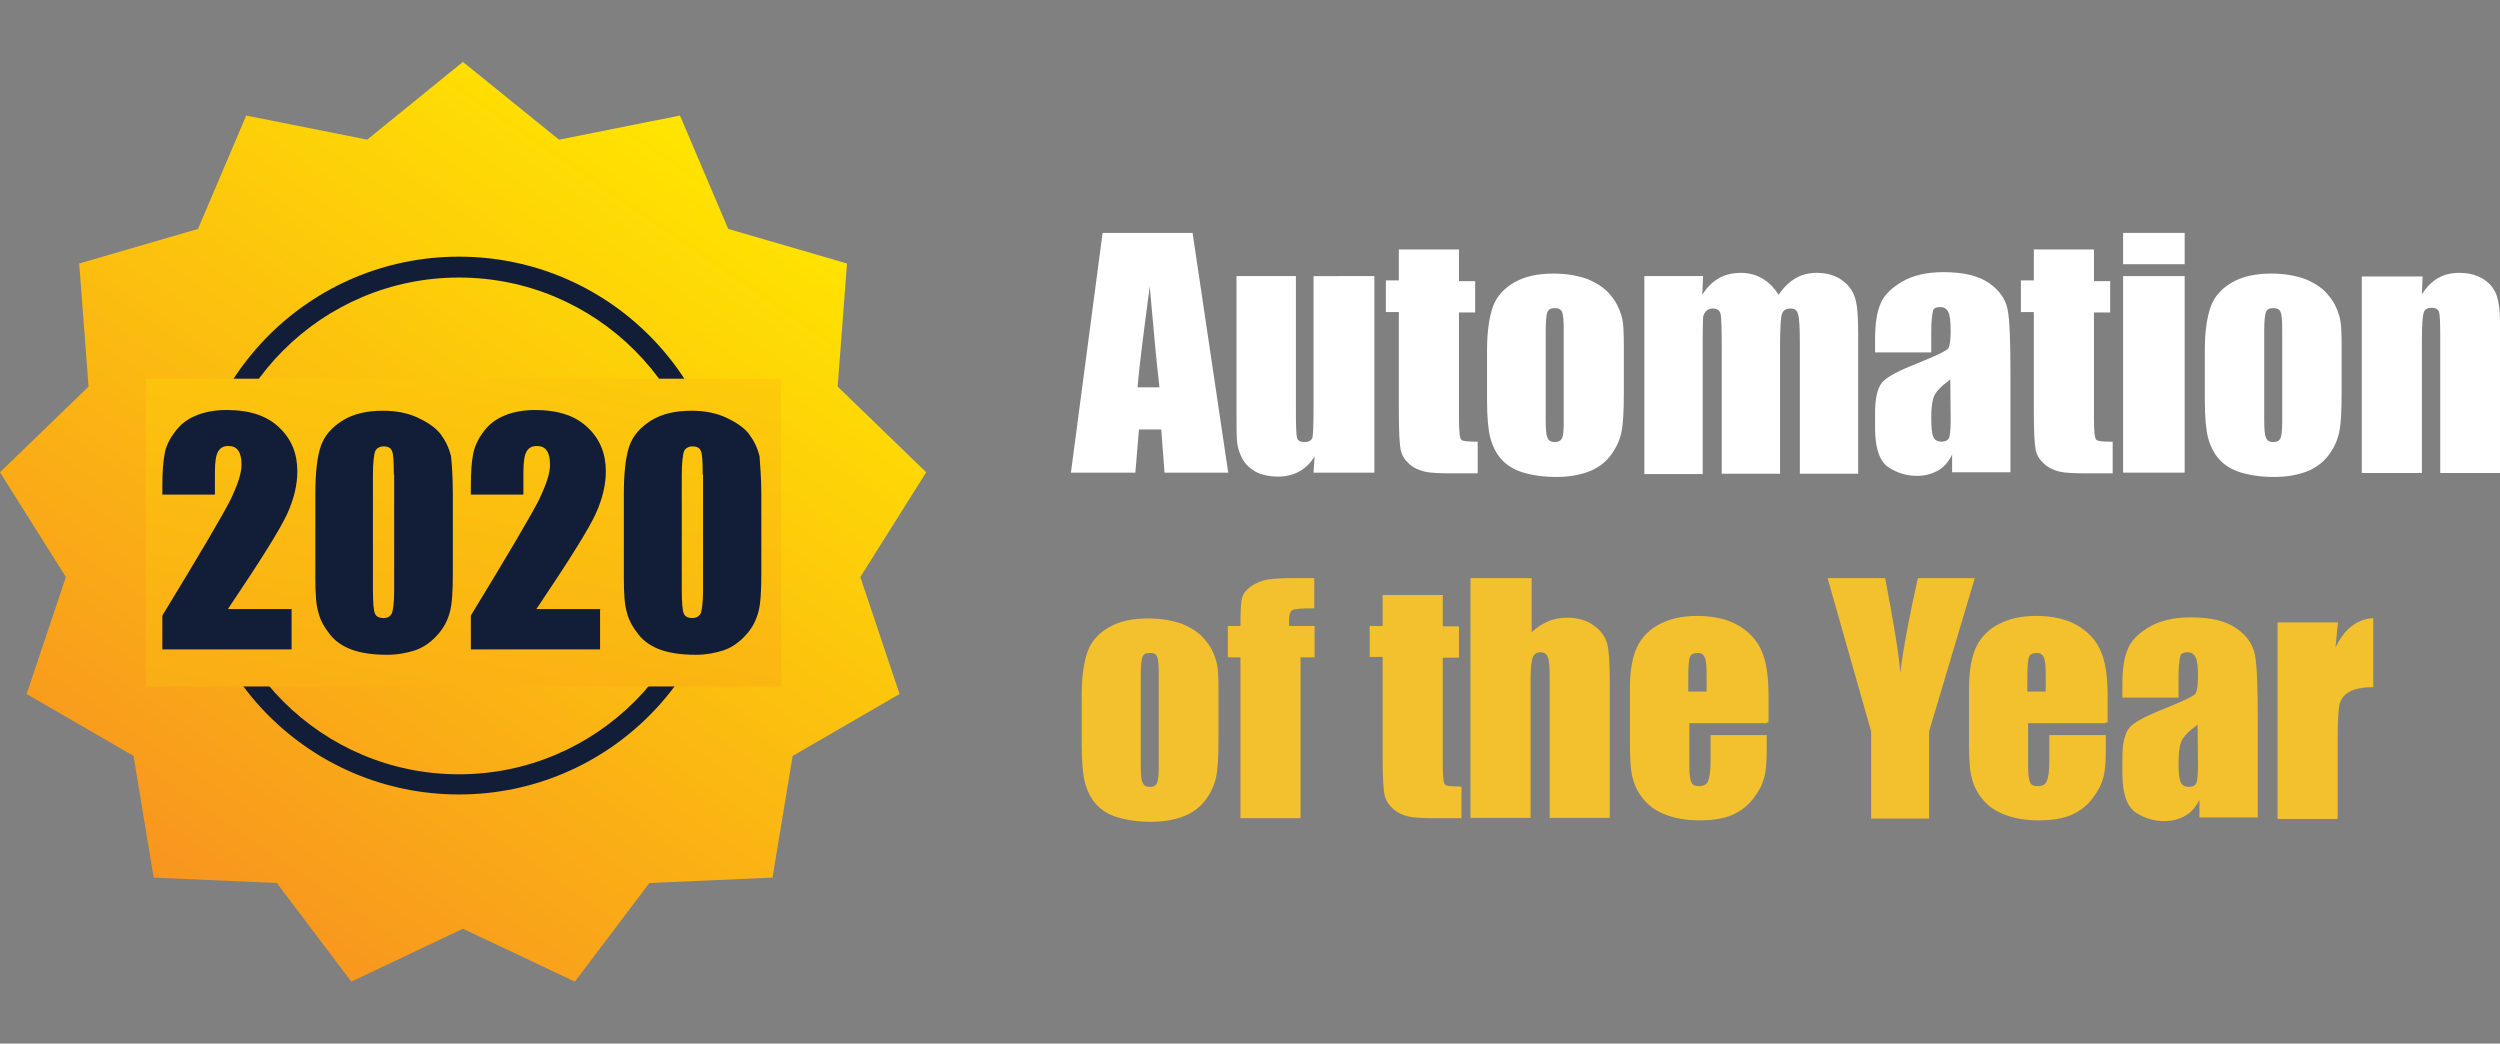 <svg xmlns="http://www.w3.org/2000/svg" xmlns:xlink="http://www.w3.org/1999/xlink" id="Vrstva_1" x="0px" y="0px" viewBox="-132 136.1 694.5 289.9" style="enable-background:new -132 136.1 694.5 289.9;" xml:space="preserve"><rect x="-132" y="136.1" width="694.5" height="289.9" fill="#808080" stroke="none"/> <style type="text/css"> .st0{fill:#FFFFFF;} .st1{fill:#F3C02E;} .st2{fill:url(#XMLID_4_);} .st3{fill:#121D37;} .st4{fill:url(#XMLID_5_);} </style> <g id="XMLID_20_"> <g id="XMLID_408_"> <path id="XMLID_453_" class="st0" d="M199.3,200.8l9.9,66.6h-17.7l-0.9-12h-6.2l-1,12h-17.9l8.8-66.6H199.3z M190.1,243.7 c-0.9-7.5-1.7-16.9-2.7-28c-1.7,12.7-2.9,22.1-3.4,28H190.1z"></path> <path id="XMLID_451_" class="st0" d="M249.8,212.8v54.6h-16.9l0.3-4.5c-1.2,1.9-2.5,3.2-4.3,4.2c-1.7,0.9-3.6,1.4-5.8,1.4 c-2.5,0-4.6-0.5-6.2-1.3c-1.6-0.9-2.9-2.1-3.7-3.5c-0.8-1.5-1.3-3-1.5-4.5c-0.2-1.6-0.2-4.7-0.2-9.4v-37H228v37.3 c0,4.3,0.1,6.8,0.3,7.6c0.2,0.8,0.9,1.2,2.1,1.2c1.3,0,2-0.5,2.2-1.3c0.2-0.8,0.3-3.5,0.3-8v-36.8H249.8z"></path> <path id="XMLID_449_" class="st0" d="M273.3,205.6v8.6h4.5v8.7h-4.5v29.3c0,3.6,0.2,5.6,0.6,6c0.3,0.5,2,0.6,4.6,0.6v8.8h-6.7 c-3.8,0-6.5-0.1-8.1-0.5s-3-1-4.3-2.2c-1.3-1.2-2-2.4-2.3-3.9c-0.3-1.5-0.5-5-0.5-10.4v-27.8H253V214h3.6v-8.6h16.7V205.6z"></path> <path id="XMLID_446_" class="st0" d="M319.1,232.1v13.4c0,4.9-0.2,8.6-0.7,10.8c-0.5,2.3-1.5,4.4-3.1,6.5c-1.6,2-3.7,3.5-6.2,4.4 c-2.5,0.9-5.4,1.4-8.8,1.4c-3.7,0-6.8-0.5-9.4-1.3c-2.5-0.8-4.5-2.1-5.9-3.7c-1.4-1.6-2.4-3.6-3-5.9s-0.9-5.8-0.9-10.4v-14 c0-5.1,0.6-9,1.6-11.9c1-2.9,3.1-5.2,5.9-6.8c2.9-1.7,6.5-2.5,11-2.5c3.7,0,6.9,0.6,9.6,1.6c2.7,1.2,4.7,2.5,6.2,4.4 c1.5,1.7,2.4,3.6,3,5.6C319,225.5,319.1,228.2,319.1,232.1z M302.4,228c0-2.8-0.1-4.5-0.5-5.3c-0.3-0.7-0.9-1-2-1s-1.6,0.3-2,1 c-0.3,0.7-0.5,2.5-0.5,5.3v24.6c0,2.5,0.1,4.3,0.5,5.1c0.3,0.8,0.9,1.2,2,1.2c1,0,1.6-0.3,2-1s0.5-2.2,0.5-4.6V228z"></path> <path id="XMLID_444_" class="st0" d="M341.1,212.8l-0.2,5.2c1.3-2.1,2.8-3.6,4.6-4.6c1.7-1,3.8-1.5,6.1-1.5c4.4,0,8,2.1,10.5,6.1 c1.4-2.1,3-3.6,4.7-4.6c1.7-1,3.7-1.5,5.9-1.5c2.8,0,5.2,0.7,7.1,2.1c1.9,1.4,3,3,3.6,5.1c0.6,2,0.8,5.2,0.8,9.7v38.9H368v-35.6 c0-4.6-0.1-7.5-0.5-8.7c-0.3-1.2-1-1.6-2.2-1.6s-2,0.6-2.3,1.6c-0.3,1-0.5,4-0.5,8.7v35.6h-16.2V233c0-5.3-0.1-8.6-0.3-9.6 c-0.2-1-0.9-1.6-2.2-1.6c-0.7,0-1.4,0.2-1.9,0.8c-0.6,0.6-0.8,1.3-0.8,2.1c0,0.8-0.1,2.5-0.1,5.2v37.9h-16.2v-55H341.1z"></path> <path id="XMLID_441_" class="st0" d="M404.5,234h-15.6v-3.7c0-4.3,0.5-7.5,1.5-9.8c0.9-2.3,2.9-4.3,5.9-6.1 c2.9-1.7,6.7-2.7,11.5-2.7c5.7,0,9.8,1,12.7,3c2.9,2,4.6,4.4,5.2,7.3s0.8,8.9,0.8,17.9v27.4h-16.2v-4.9c-1,2-2.3,3.5-3.9,4.4 c-1.6,0.9-3.5,1.5-5.8,1.5c-2.9,0-5.6-0.8-8-2.4c-2.4-1.6-3.7-5.2-3.7-10.8v-4.5c0-4,0.7-6.8,2-8.3c1.3-1.5,4.5-3.2,9.6-5.2 c5.4-2.2,8.4-3.6,8.8-4.3c0.3-0.7,0.6-2.2,0.6-4.5c0-2.9-0.2-4.7-0.7-5.6s-1.2-1.3-2.1-1.3c-1.2,0-1.9,0.3-2.1,1 c-0.2,0.7-0.5,2.7-0.5,5.7L404.5,234L404.5,234z M409.8,241.5c-2.7,2-4.2,3.6-4.6,4.9c-0.5,1.3-0.7,3.2-0.7,5.7 c0,2.8,0.2,4.6,0.6,5.4c0.3,0.8,1.2,1.3,2.2,1.3s1.7-0.3,2.1-0.9c0.3-0.7,0.5-2.3,0.5-5.1L409.8,241.5L409.8,241.5z"></path> <path id="XMLID_439_" class="st0" d="M449.7,205.6v8.6h4.5v8.7h-4.5v29.3c0,3.6,0.2,5.6,0.6,6c0.3,0.5,2,0.6,4.6,0.6v8.8h-6.7 c-3.8,0-6.5-0.1-8.1-0.5s-3-1-4.3-2.2c-1.3-1.2-2-2.4-2.3-3.9c-0.3-1.5-0.5-5-0.5-10.4v-27.8h-3.6V214h3.6v-8.6h16.7V205.6z"></path> <path id="XMLID_436_" class="st0" d="M474.9,200.8v8.7h-17.1v-8.7H474.9z M474.9,212.8v54.6h-17.1v-54.6H474.9z"></path> <path id="XMLID_433_" class="st0" d="M518.5,232.1v13.4c0,4.9-0.2,8.6-0.7,10.8c-0.5,2.3-1.5,4.4-3.1,6.5c-1.6,2-3.7,3.5-6.2,4.4 c-2.5,0.9-5.4,1.4-8.8,1.4c-3.7,0-6.8-0.5-9.4-1.3c-2.5-0.8-4.5-2.1-5.9-3.7c-1.4-1.6-2.4-3.6-3-5.9s-0.9-5.8-0.9-10.4v-14 c0-5.1,0.6-9,1.6-11.9s3.1-5.2,5.9-6.8c2.9-1.7,6.5-2.5,11-2.5c3.7,0,6.9,0.6,9.6,1.6c2.7,1.2,4.7,2.5,6.2,4.4 c1.5,1.7,2.4,3.6,3,5.6C518.4,225.5,518.5,228.2,518.5,232.1z M502,228c0-2.8-0.1-4.5-0.5-5.3c-0.3-0.7-0.9-1-2-1s-1.6,0.3-2,1 c-0.3,0.7-0.5,2.5-0.5,5.3v24.6c0,2.5,0.1,4.3,0.5,5.1c0.3,0.8,0.9,1.2,2,1.2s1.6-0.3,2-1c0.3-0.7,0.5-2.2,0.5-4.6V228z"></path> <path id="XMLID_431_" class="st0" d="M541,212.8l-0.2,5.1c1.2-2,2.7-3.5,4.4-4.5c1.7-1,3.7-1.5,6-1.5c2.9,0,5.2,0.7,7.1,2 c1.9,1.4,3,3,3.5,5.1c0.6,2.1,0.8,5.4,0.8,10.2v38.3h-16.7v-37.8c0-3.8-0.1-6-0.3-6.8c-0.2-0.8-0.9-1.3-2.1-1.3s-2,0.5-2.2,1.4 c-0.3,0.9-0.5,3.5-0.5,7.6v36.9h-16.7v-54.6H541z"></path> <path id="XMLID_428_" class="st1" d="M206.5,328v13.3c0,4.9-0.2,8.6-0.7,10.8c-0.5,2.3-1.5,4.4-3.1,6.5c-1.6,2-3.7,3.5-6.2,4.4 c-2.5,0.9-5.4,1.4-8.8,1.4c-3.7,0-6.8-0.5-9.4-1.3s-4.5-2.1-5.9-3.7s-2.4-3.6-3-5.9s-0.9-5.8-0.9-10.4v-14c0-5.1,0.6-9,1.6-11.9 c1-2.9,3.1-5.2,5.9-6.8c2.9-1.7,6.5-2.5,11-2.5c3.7,0,6.9,0.6,9.6,1.6c2.7,1.2,4.7,2.5,6.2,4.4c1.5,1.7,2.4,3.6,3,5.6 S206.5,324,206.5,328z M189.9,323.8c0-2.8-0.1-4.5-0.5-5.3c-0.3-0.8-0.9-1-2-1s-1.6,0.3-2,1c-0.3,0.7-0.5,2.5-0.5,5.3v24.6 c0,2.5,0.1,4.3,0.5,5.1s0.9,1.2,2,1.2c1,0,1.6-0.3,2-1c0.3-0.7,0.5-2.2,0.5-4.6V323.8z"></path> <path id="XMLID_426_" class="st1" d="M233.1,296.7v8.4c-3.5,0-5.4,0.1-6.1,0.5c-0.6,0.3-0.9,1.3-0.9,2.7v1.7h7.1v8.7h-3.9v44.7 h-16.7v-44.7h-3.5V310h3.5c0-3.6,0.1-6,0.3-7.2c0.2-1.2,0.8-2.3,1.9-3.2c0.9-0.9,2.3-1.6,4-2.2c1.7-0.5,4.5-0.7,8.2-0.7H233.1z"></path> <path id="XMLID_424_" class="st1" d="M268.8,301.5v8.6h4.5v8.7h-4.5V348c0,3.6,0.2,5.6,0.6,6c0.3,0.5,2,0.6,4.6,0.6v8.8h-6.7 c-3.8,0-6.5-0.1-8.1-0.5s-3-1-4.3-2.2c-1.3-1.2-2-2.4-2.3-3.9s-0.5-5-0.5-10.4v-27.8h-3.6V310h3.6v-8.6H268.8z"></path> <path id="XMLID_422_" class="st1" d="M293.5,296.7v15c1.4-1.3,3-2.3,4.6-3c1.6-0.7,3.5-1,5.3-1c2.9,0,5.4,0.7,7.4,2.2 c2.1,1.5,3.2,3.2,3.7,5.1c0.5,2,0.7,5.4,0.7,10.6v37.7h-16.7v-38.5c0-3.2-0.1-5.2-0.5-6.1c-0.3-0.9-1-1.4-2.1-1.4 c-1,0-1.7,0.5-2.1,1.4c-0.3,0.9-0.6,2.8-0.6,5.6v39h-16.7v-66.6h16.8V296.7z"></path> <path id="XMLID_419_" class="st1" d="M358.8,337h-21.5v11.8c0,2.4,0.2,4,0.6,4.7c0.3,0.7,1,1,2.1,1c1.3,0,2.1-0.5,2.5-1.4 s0.7-2.8,0.7-5.6v-7.2h15.6v4c0,3.4-0.2,6-0.7,7.8c-0.5,1.9-1.4,3.7-3,5.8c-1.6,2.1-3.6,3.6-5.9,4.6c-2.4,1-5.4,1.5-9,1.5 c-3.5,0-6.6-0.5-9.3-1.5c-2.7-1-4.7-2.4-6.2-4.2c-1.5-1.7-2.5-3.7-3.1-5.9c-0.6-2.1-0.8-5.2-0.8-9.3v-16c0-4.7,0.7-8.6,2-11.3 s3.4-4.9,6.4-6.4c2.9-1.5,6.4-2.2,10.2-2.2c4.6,0,8.6,0.9,11.6,2.7s5.2,4.2,6.4,7.1c1.3,2.9,1.9,7.1,1.9,12.4v7.4H358.8z M342.1,328.2v-4c0-2.8-0.1-4.6-0.5-5.4c-0.3-0.8-0.9-1.3-1.9-1.3c-1.2,0-1.9,0.3-2.2,1c-0.3,0.7-0.5,2.5-0.5,5.7v4H342.1 L342.1,328.2z"></path> <path id="XMLID_417_" class="st1" d="M416.6,296.7l-12.7,42.6v24.2h-16.1v-24.2l-12.1-42.6h16c2.5,13.1,3.9,21.8,4.2,26.3 c0.9-7.1,2.5-15.8,4.9-26.3H416.6z"></path> <path id="XMLID_414_" class="st1" d="M452.9,337h-21.5v11.8c0,2.4,0.2,4,0.6,4.7c0.3,0.7,1,1,2.1,1c1.3,0,2.1-0.5,2.5-1.4 s0.7-2.8,0.7-5.6v-7.2h15.7v4c0,3.4-0.2,6-0.7,7.8c-0.5,1.9-1.4,3.7-3,5.8c-1.6,2.1-3.6,3.6-5.9,4.6c-2.4,1-5.4,1.5-9,1.5 c-3.5,0-6.6-0.5-9.3-1.5c-2.7-1-4.7-2.4-6.2-4.2c-1.5-1.7-2.5-3.7-3.1-5.9c-0.6-2.1-0.8-5.2-0.8-9.3v-16c0-4.7,0.7-8.6,2-11.3 s3.4-4.9,6.4-6.4c2.9-1.5,6.4-2.2,10.2-2.2c4.6,0,8.6,0.9,11.6,2.7s5.2,4.2,6.4,7.1c1.3,2.9,1.9,7.1,1.9,12.4v7.4H452.9z M436.3,328.2v-4c0-2.8-0.1-4.6-0.5-5.4c-0.3-0.8-0.9-1.3-1.9-1.3c-1.2,0-1.9,0.3-2.2,1s-0.5,2.5-0.5,5.7v4H436.3L436.3,328.2z"></path> <path id="XMLID_411_" class="st1" d="M473.2,329.9h-15.6v-3.7c0-4.3,0.5-7.5,1.5-9.8c0.9-2.3,2.9-4.3,5.9-6.1 c2.9-1.7,6.7-2.7,11.5-2.7c5.7,0,9.8,1,12.7,3c2.9,2,4.6,4.4,5.2,7.3s0.8,8.9,0.8,17.9v27.4H479v-4.9c-1,2-2.3,3.5-3.9,4.4 c-1.6,0.9-3.5,1.5-5.8,1.5c-2.9,0-5.6-0.8-8-2.4c-2.4-1.6-3.7-5.2-3.7-10.8v-4.5c0-4,0.7-6.8,2-8.3c1.3-1.5,4.5-3.2,9.6-5.2 c5.4-2.2,8.4-3.6,8.8-4.3c0.3-0.7,0.6-2.2,0.6-4.5c0-2.9-0.2-4.7-0.7-5.6s-1.2-1.3-2.1-1.3c-1.2,0-1.9,0.3-2.1,1 c-0.2,0.7-0.5,2.7-0.5,5.7L473.2,329.9L473.2,329.9z M478.5,337.4c-2.7,2-4.2,3.6-4.6,4.9c-0.5,1.3-0.7,3.2-0.7,5.7 c0,2.8,0.2,4.6,0.6,5.4c0.3,0.8,1.2,1.3,2.2,1.3s1.7-0.3,2.1-0.9c0.3-0.7,0.5-2.3,0.5-5.1L478.5,337.4L478.5,337.4z"></path> <path id="XMLID_409_" class="st1" d="M517.5,308.8l-0.7,7.2c2.4-5.1,5.9-7.9,10.5-8.2v19.2c-3,0-5.3,0.5-6.7,1.3s-2.3,2-2.7,3.5 c-0.3,1.5-0.5,4.9-0.5,10.2v21.6h-16.7v-54.6h16.7V308.8z"></path> </g> </g> <g id="XMLID_6_"> <linearGradient id="XMLID_4_" gradientUnits="userSpaceOnUse" x1="-77.283" y1="176.085" x2="67.738" y2="388.63" gradientTransform="matrix(1 0 0 -1 0 564.2)"> <stop offset="0" style="stop-color:#F8951F"></stop> <stop offset="1" style="stop-color:#FFE500"></stop> </linearGradient> <polygon id="XMLID_26_" class="st2" points="-3.4,153.3 23.3,174.9 56.9,168.2 70.3,199.7 103.3,209.3 100.7,243.5 125.3,267.3 107,296.4 117.9,328.9 88.2,346.1 82.6,379.9 48.4,381.4 27.7,408.8 -3.4,394.1 -34.4,408.8 -55.1,381.4 -89.3,379.9 -94.9,346.1 -124.6,328.9 -113.7,296.4 -132,267.3 -107.4,243.5 -110,209.3 -77,199.7 -63.6,168.2 -30,174.9 "></polygon> </g> <g id="XMLID_7_"> <path id="XMLID_21_" class="st3" d="M-4.5,213.2c38.1,0,69,30.9,69,69s-30.9,69-69,69s-69-30.9-69-69S-42.6,213.2-4.5,213.2 M-4.5,207.4c-41.3,0-74.7,33.4-74.7,74.7s33.4,74.7,74.7,74.7s74.7-33.4,74.7-74.7S36.8,207.4-4.5,207.4L-4.5,207.4z"></path> </g> <linearGradient id="XMLID_5_" gradientUnits="userSpaceOnUse" x1="-33.441" y1="129.739" x2="28.087" y2="436.097" gradientTransform="matrix(1 0 0 -1 0 564.2)"> <stop offset="0" style="stop-color:#F8951F"></stop> <stop offset="1" style="stop-color:#FFE500"></stop> </linearGradient> <rect id="XMLID_8_" x="-91.5" y="241.3" class="st4" width="176.5" height="85.5"></rect> <g id="XMLID_2_"> <path id="XMLID_3_" class="st3" d="M-51,305.4v11.1h-35.9v-9.4c10.6-17.4,16.9-28.1,19-32.3c2-4.2,3-7.3,3-9.6 c0-1.7-0.3-3.1-0.9-3.9c-0.6-0.9-1.5-1.3-2.8-1.3c-1.3,0-2.2,0.5-2.8,1.5s-0.9,2.9-0.9,5.8v6.2h-14.6v-2.4c0-3.7,0.2-6.6,0.6-8.7 c0.3-2.1,1.3-4.2,2.8-6.2c1.5-2.1,3.4-3.6,5.8-4.6c2.3-1,5.2-1.6,8.6-1.6c6.5,0,11.3,1.6,14.7,4.9c3.4,3.2,5,7.3,5,12.1 c0,3.7-0.9,7.6-2.8,11.8c-1.9,4.2-7.4,13-16.5,26.5H-51V305.4z"></path> <path id="XMLID_9_" class="st3" d="M-6.2,273.4v21.8c0,5-0.2,8.6-0.8,10.8c-0.6,2.3-1.6,4.4-3.4,6.4s-3.7,3.4-6.1,4.3 c-2.4,0.8-5.1,1.3-8,1.3c-3.9,0-7.2-0.5-9.7-1.4s-4.6-2.3-6.1-4.2c-1.5-1.9-2.7-3.9-3.2-6c-0.7-2.1-0.9-5.4-0.9-10.1v-22.8 c0-6,0.5-10.5,1.5-13.4c1-3,3.1-5.3,6.1-7.2c3.1-1.9,6.8-2.7,11.2-2.7c3.6,0,6.8,0.6,9.6,1.9s5,2.8,6.4,4.6 c1.4,1.9,2.3,3.8,2.9,6.1C-6.5,264.8-6.2,268.5-6.2,273.4z M-22.6,267.9c0-3.5-0.1-5.7-0.5-6.5c-0.3-0.9-1.2-1.3-2.3-1.3 s-2,0.5-2.4,1.4c-0.3,0.9-0.6,3.1-0.6,6.5v31.8c0,3.8,0.2,6.1,0.6,6.8c0.3,0.8,1.2,1.2,2.3,1.2c1.2,0,2-0.5,2.4-1.4 c0.3-0.9,0.6-3,0.6-6.1v-32.4H-22.6z"></path> <path id="XMLID_12_" class="st3" d="M34.7,305.4v11.1H-1.2v-9.4c10.6-17.4,16.9-28.1,19-32.3c2-4.2,3-7.3,3-9.6 c0-1.7-0.3-3.1-0.9-3.9c-0.6-0.9-1.5-1.3-2.8-1.3s-2.2,0.5-2.8,1.5s-0.9,2.9-0.9,5.8v6.2H-1.2v-2.4c0-3.7,0.2-6.6,0.6-8.7 s1.3-4.2,2.8-6.2c1.5-2.1,3.4-3.6,5.8-4.6c2.3-1,5.2-1.6,8.6-1.6c6.5,0,11.3,1.6,14.7,4.9c3.4,3.2,5,7.3,5,12.1 c0,3.7-0.9,7.6-2.8,11.8c-1.9,4.2-7.4,13-16.5,26.5h17.8V305.4z"></path> <path id="XMLID_15_" class="st3" d="M79.5,273.4v21.8c0,5-0.2,8.6-0.8,10.8c-0.6,2.3-1.6,4.4-3.4,6.4s-3.7,3.4-6.1,4.3 c-2.4,0.8-5.1,1.3-8,1.3c-3.9,0-7.2-0.5-9.7-1.4s-4.6-2.3-6.1-4.2c-1.5-1.9-2.7-3.9-3.2-6c-0.7-2.1-0.9-5.4-0.9-10.1v-22.8 c0-6,0.5-10.5,1.5-13.4c1-3,3.1-5.3,6.1-7.2c3.1-1.9,6.8-2.7,11.2-2.7c3.6,0,6.8,0.6,9.6,1.9c2.8,1.3,5,2.8,6.4,4.6 c1.4,1.9,2.3,3.8,2.9,6.1C79.1,264.8,79.5,268.5,79.5,273.4z M63.2,267.9c0-3.5-0.1-5.7-0.5-6.5c-0.3-0.9-1.2-1.3-2.3-1.3 s-2,0.5-2.4,1.4c-0.3,0.9-0.6,3.1-0.6,6.5v31.8c0,3.8,0.2,6.1,0.6,6.8c0.3,0.8,1.2,1.2,2.3,1.2s2-0.5,2.4-1.4 c0.3-0.9,0.6-3,0.6-6.1v-32.4H63.2z"></path> </g> </svg>